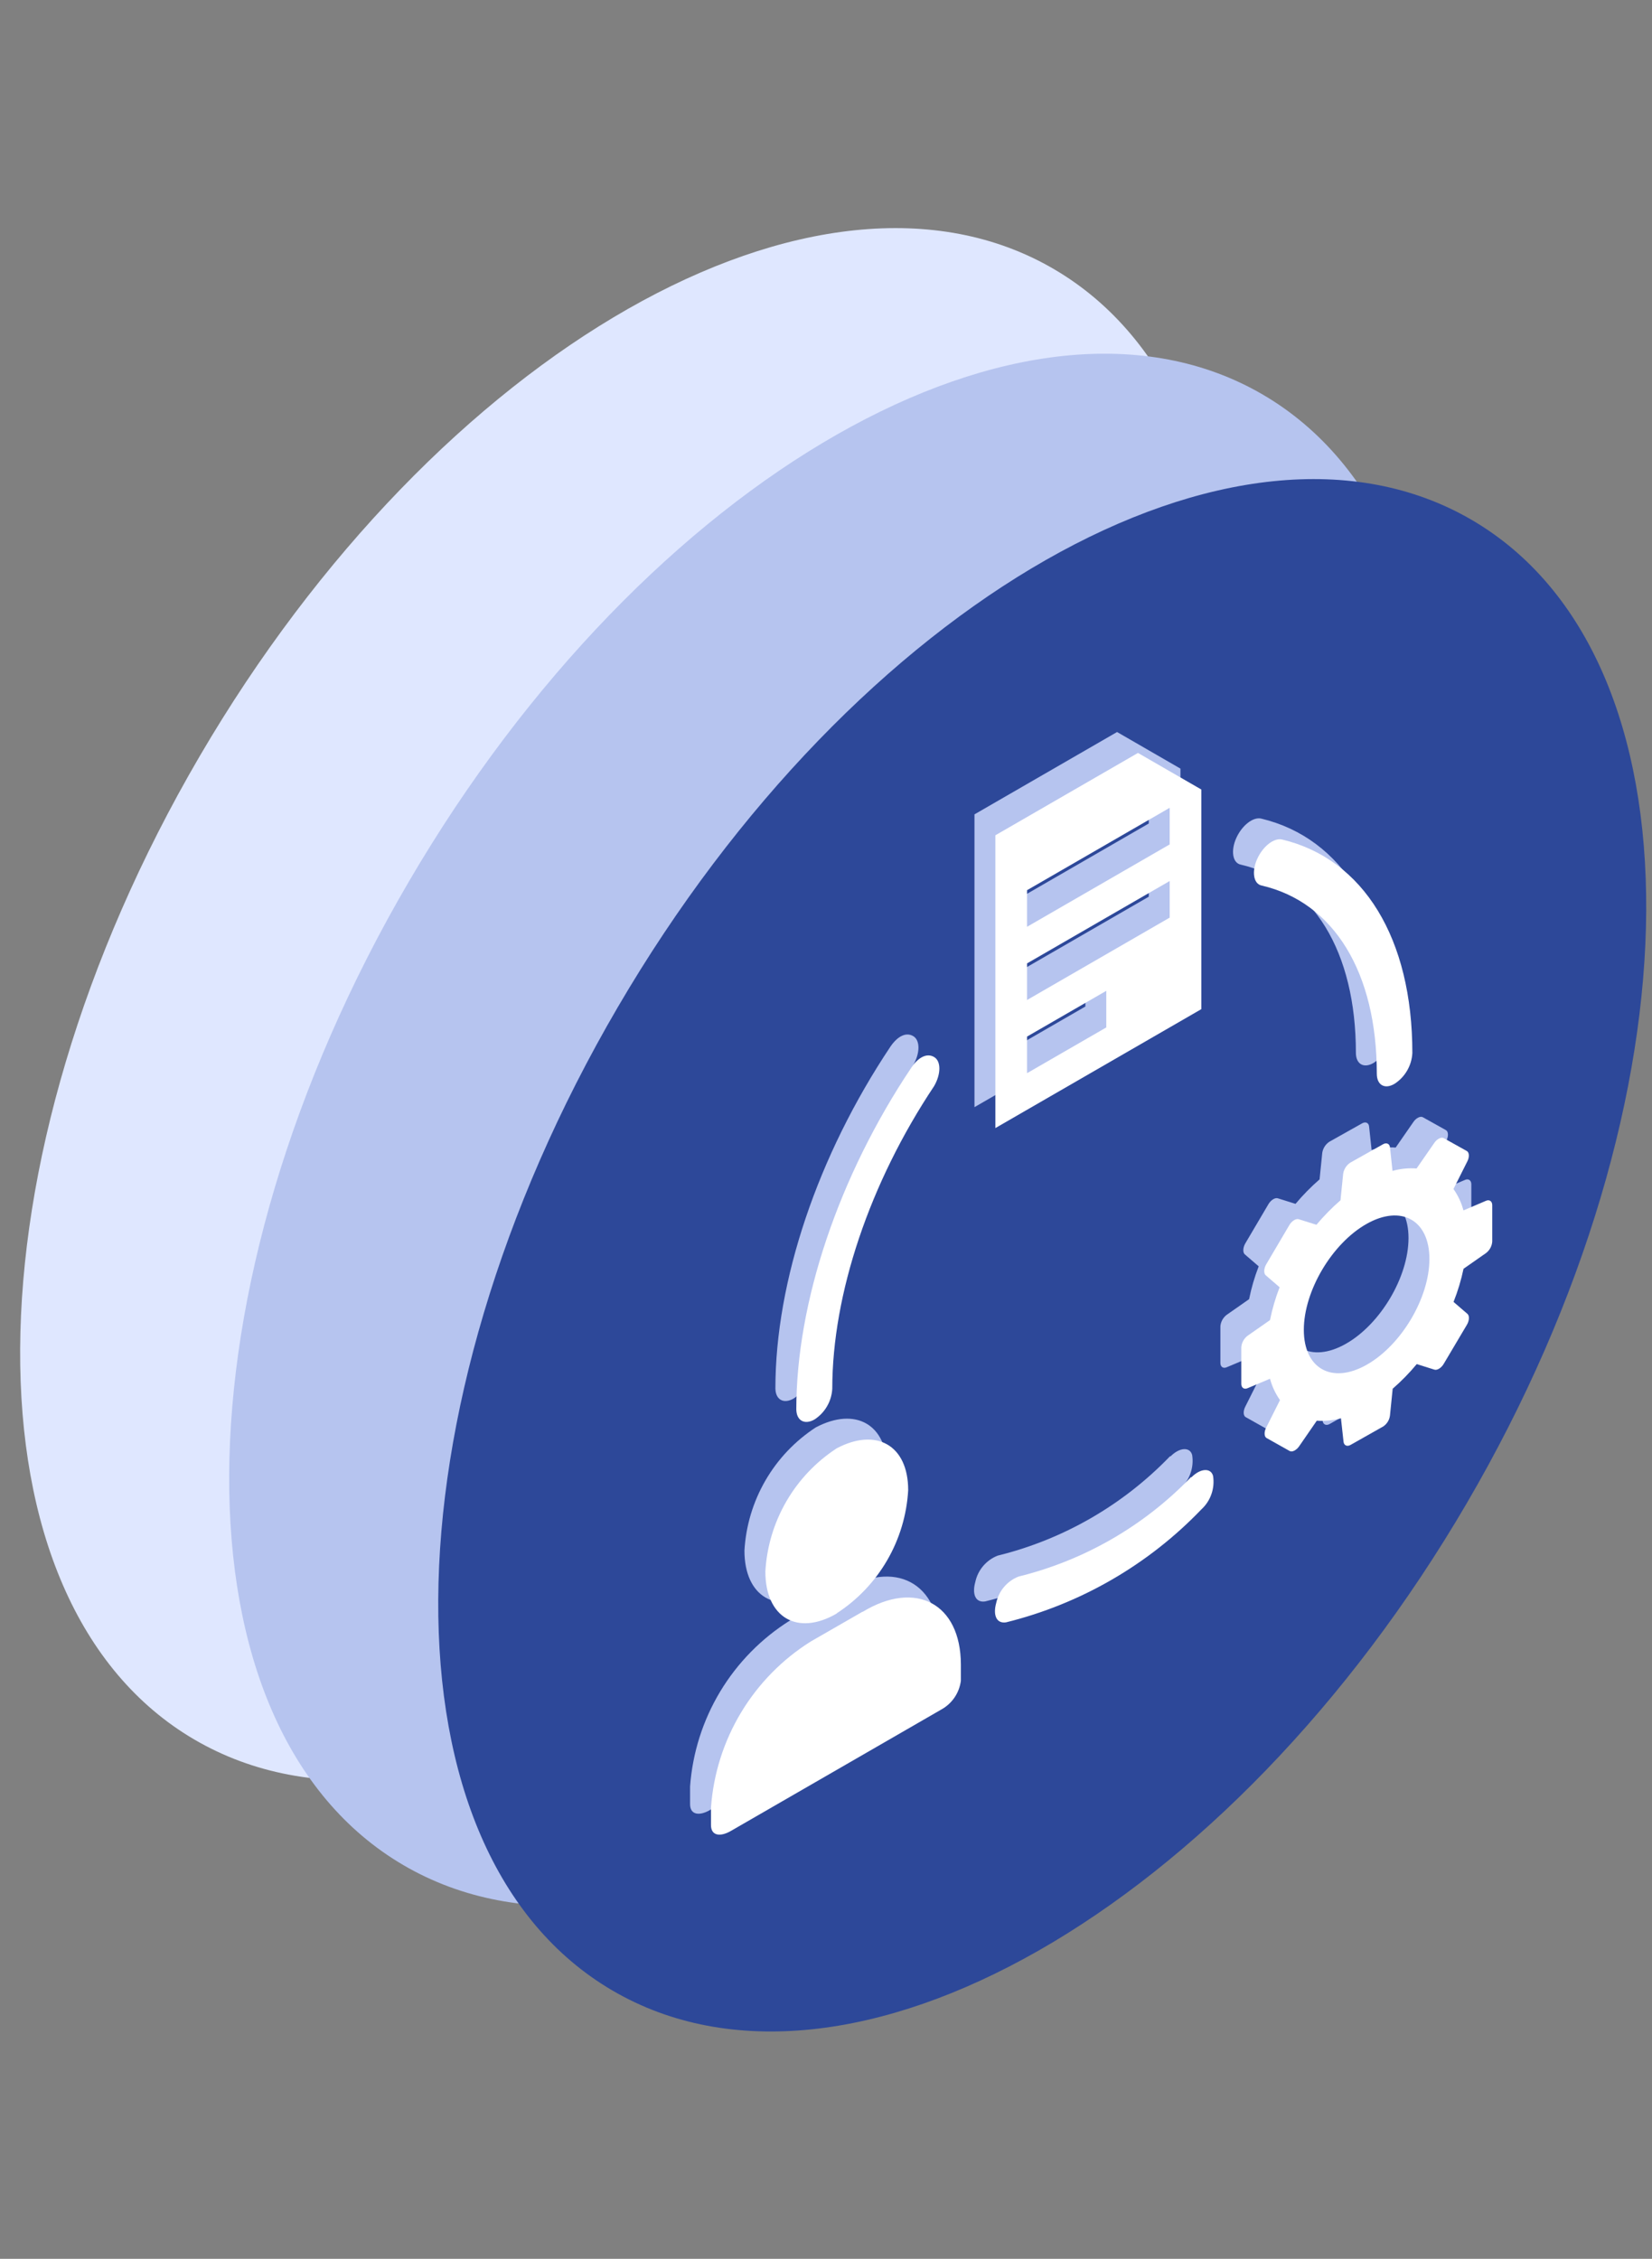 <svg width="79" height="108" viewBox="0 0 79 108" fill="none" xmlns="http://www.w3.org/2000/svg">
<rect x="0" y="0" width="79" height="108" fill="#808080" stroke="none"/>
<path d="M50.143 59.884C61.493 40.469 61.607 19.418 50.397 12.865C39.188 6.312 20.9 16.739 9.55 36.154C-1.799 55.569 -1.913 76.62 9.296 83.173C20.506 89.726 38.794 79.299 50.143 59.884Z" fill="#DFE7FF"/>
<path d="M60.14 65.889C71.49 46.474 71.603 25.423 60.394 18.87C49.185 12.317 30.897 22.744 19.547 42.159C8.197 61.574 8.084 82.625 19.293 89.178C30.502 95.731 48.79 85.304 60.14 65.889Z" fill="#B6C4EF"/>
<path d="M70.136 71.884C81.486 52.469 81.6 31.418 70.391 24.865C59.181 18.312 40.893 28.739 29.544 48.154C18.194 67.569 18.08 88.62 29.29 95.173C40.499 101.726 58.787 91.299 70.136 71.884Z" fill="#2D4899"/>
<path d="M37.95 66.869C38.198 66.708 38.404 66.492 38.551 66.236C38.699 65.981 38.784 65.694 38.8 65.399C38.8 60.869 40.59 55.549 43.67 50.929C44 50.359 44.01 49.739 43.67 49.539C43.33 49.339 42.93 49.539 42.59 50.029C39.1 55.249 37.08 61.259 37.08 66.389C37.09 66.929 37.48 67.139 37.95 66.869ZM55.95 69.629C53.707 71.959 50.85 73.606 47.71 74.379C47.441 74.484 47.203 74.654 47.016 74.874C46.829 75.094 46.7 75.357 46.64 75.639C46.48 76.209 46.64 76.639 47.11 76.569C50.671 75.688 53.91 73.816 56.45 71.169C56.668 70.969 56.834 70.719 56.931 70.439C57.029 70.16 57.056 69.861 57.01 69.569C56.91 69.179 56.42 69.189 55.98 69.629H55.95ZM59.33 41.339C62.79 42.139 64.84 45.499 64.84 50.339C64.84 50.879 65.22 51.099 65.69 50.819C65.938 50.658 66.144 50.441 66.291 50.186C66.439 49.931 66.524 49.644 66.54 49.349C66.54 43.869 64.21 40.069 60.31 39.139C59.92 39.049 59.39 39.469 59.12 40.069C58.85 40.669 58.94 41.259 59.33 41.339ZM39.01 76.139C40.003 75.495 40.83 74.626 41.424 73.603C42.018 72.579 42.363 71.43 42.43 70.249C42.43 68.089 40.9 67.249 39.01 68.249C38.02 68.895 37.195 69.764 36.603 70.787C36.01 71.811 35.667 72.959 35.6 74.139C35.6 76.339 37.13 77.239 39.01 76.149V76.139ZM40.25 76.059L37.78 77.479C36.415 78.333 35.271 79.498 34.44 80.877C33.61 82.257 33.116 83.813 33 85.419V86.259C33 86.799 33.47 86.819 33.94 86.549L44.01 80.739C44.264 80.599 44.482 80.402 44.646 80.162C44.809 79.922 44.913 79.647 44.95 79.359V78.579C44.94 75.659 42.78 74.529 40.25 76.069V76.059Z" fill="#B6C4EF"/>
<path d="M70.059 56.414L68.983 56.873C68.887 56.507 68.726 56.16 68.506 55.849L69.173 54.521C69.274 54.318 69.263 54.1 69.145 54.034L68.04 53.417C67.926 53.353 67.721 53.452 67.592 53.641L66.742 54.868C66.355 54.839 65.965 54.879 65.591 54.984L65.47 53.855C65.452 53.683 65.301 53.616 65.136 53.711L63.569 54.591C63.479 54.651 63.403 54.729 63.345 54.819C63.287 54.91 63.248 55.011 63.232 55.117L63.103 56.389C62.689 56.749 62.304 57.141 61.953 57.56L61.106 57.294C60.974 57.252 60.773 57.378 60.658 57.574L59.55 59.453C59.436 59.65 59.425 59.881 59.525 59.972L60.192 60.547C59.994 61.057 59.84 61.582 59.733 62.117L58.658 62.868C58.572 62.934 58.502 63.017 58.45 63.111C58.399 63.205 58.368 63.308 58.36 63.414V65.167C58.36 65.353 58.493 65.444 58.658 65.374L59.733 64.922C59.83 65.287 59.991 65.632 60.21 65.942L59.543 67.271C59.443 67.474 59.453 67.695 59.572 67.758L60.676 68.378C60.791 68.442 60.992 68.343 61.124 68.154L61.97 66.927C62.359 66.954 62.75 66.915 63.125 66.811L63.25 67.94C63.272 68.112 63.422 68.179 63.587 68.084L65.15 67.201C65.239 67.14 65.313 67.062 65.368 66.971C65.423 66.881 65.458 66.779 65.47 66.675L65.599 65.399C66.015 65.038 66.4 64.644 66.75 64.221L67.596 64.487C67.728 64.529 67.929 64.403 68.044 64.203L69.148 62.342C69.266 62.145 69.277 61.911 69.177 61.823L68.51 61.248C68.714 60.734 68.874 60.204 68.987 59.664L70.062 58.913C70.148 58.847 70.219 58.765 70.27 58.671C70.321 58.576 70.352 58.473 70.36 58.367V56.614C70.356 56.435 70.224 56.34 70.059 56.414ZM64.351 64.256C62.695 65.192 61.35 64.442 61.35 62.584C61.35 60.726 62.695 58.454 64.351 57.518C66.007 56.582 67.356 57.332 67.356 59.194C67.356 61.055 66.011 63.32 64.351 64.256Z" fill="#B6C4EF"/>
<path fill-rule="evenodd" clip-rule="evenodd" d="M53.419 35L46.6 38.937L46.6 52.936L56.45 47.249L56.45 36.75L54.935 35.875L53.419 35ZM54.935 37.624L48.115 41.562L48.115 43.312L54.935 39.374L54.935 37.624ZM48.115 45.062L54.935 41.124L54.935 42.874L48.115 46.812L48.115 45.062ZM51.904 46.374L48.115 48.561L48.115 50.311L51.904 48.124L51.904 46.374Z" fill="#B6C4EF"/>
<path d="M38.95 67.869C39.198 67.708 39.404 67.492 39.551 67.236C39.699 66.981 39.784 66.694 39.8 66.399C39.8 61.869 41.59 56.549 44.67 51.929C45 51.359 45.01 50.739 44.67 50.539C44.33 50.339 43.93 50.539 43.59 51.029C40.1 56.249 38.08 62.259 38.08 67.389C38.09 67.929 38.48 68.139 38.95 67.869ZM56.95 70.629C54.707 72.959 51.85 74.606 48.71 75.379C48.441 75.484 48.203 75.654 48.016 75.874C47.829 76.094 47.7 76.357 47.64 76.639C47.48 77.209 47.64 77.639 48.11 77.569C51.671 76.688 54.91 74.816 57.45 72.169C57.668 71.969 57.834 71.719 57.931 71.439C58.029 71.16 58.056 70.861 58.01 70.569C57.91 70.179 57.42 70.189 56.98 70.629H56.95ZM60.33 42.339C63.79 43.139 65.84 46.499 65.84 51.339C65.84 51.879 66.22 52.099 66.69 51.819C66.938 51.658 67.144 51.441 67.291 51.186C67.439 50.931 67.524 50.644 67.54 50.349C67.54 44.869 65.21 41.069 61.31 40.139C60.92 40.049 60.39 40.469 60.12 41.069C59.85 41.669 59.94 42.259 60.33 42.339ZM40.01 77.139C41.003 76.495 41.83 75.626 42.424 74.603C43.018 73.579 43.363 72.43 43.43 71.249C43.43 69.089 41.9 68.249 40.01 69.249C39.02 69.895 38.195 70.764 37.603 71.787C37.01 72.811 36.667 73.959 36.6 75.139C36.6 77.339 38.13 78.239 40.01 77.149V77.139ZM41.25 77.059L38.78 78.479C37.415 79.333 36.271 80.498 35.44 81.877C34.61 83.257 34.116 84.813 34 86.419V87.259C34 87.799 34.47 87.819 34.94 87.549L45.01 81.739C45.264 81.599 45.482 81.402 45.646 81.162C45.809 80.922 45.913 80.647 45.95 80.359V79.579C45.94 76.659 43.78 75.529 41.25 77.069V77.059Z" fill="white"/>
<path d="M71.059 57.414L69.983 57.873C69.887 57.507 69.726 57.16 69.506 56.849L70.173 55.521C70.274 55.318 70.263 55.1 70.145 55.034L69.04 54.417C68.926 54.353 68.721 54.452 68.592 54.641L67.742 55.868C67.355 55.839 66.965 55.879 66.591 55.984L66.47 54.855C66.452 54.683 66.301 54.616 66.136 54.711L64.569 55.591C64.479 55.651 64.403 55.729 64.345 55.819C64.287 55.91 64.249 56.011 64.232 56.117L64.103 57.389C63.689 57.749 63.304 58.141 62.953 58.56L62.106 58.294C61.974 58.252 61.773 58.378 61.658 58.574L60.55 60.453C60.436 60.65 60.425 60.881 60.525 60.972L61.192 61.547C60.994 62.057 60.84 62.582 60.733 63.117L59.658 63.868C59.572 63.934 59.502 64.017 59.45 64.111C59.399 64.205 59.368 64.308 59.36 64.415V66.167C59.36 66.353 59.493 66.444 59.658 66.374L60.733 65.922C60.83 66.287 60.991 66.632 61.21 66.942L60.543 68.271C60.443 68.474 60.453 68.695 60.572 68.758L61.676 69.378C61.791 69.442 61.992 69.343 62.124 69.154L62.97 67.927C63.359 67.954 63.75 67.915 64.125 67.811L64.25 68.94C64.272 69.112 64.422 69.179 64.587 69.084L66.15 68.201C66.239 68.14 66.313 68.062 66.368 67.971C66.423 67.881 66.458 67.779 66.47 67.675L66.599 66.399C67.015 66.038 67.4 65.644 67.75 65.221L68.596 65.487C68.728 65.529 68.929 65.403 69.044 65.203L70.148 63.342C70.266 63.145 70.277 62.911 70.177 62.823L69.51 62.248C69.714 61.734 69.874 61.204 69.987 60.664L71.062 59.913C71.148 59.847 71.219 59.765 71.27 59.671C71.321 59.576 71.352 59.473 71.36 59.367V57.614C71.356 57.435 71.224 57.34 71.059 57.414ZM65.351 65.256C63.695 66.192 62.35 65.442 62.35 63.584C62.35 61.726 63.695 59.454 65.351 58.518C67.007 57.582 68.356 58.332 68.356 60.194C68.356 62.055 67.011 64.32 65.351 65.256Z" fill="white"/>
<path fill-rule="evenodd" clip-rule="evenodd" d="M54.419 36L47.6 39.937L47.6 53.936L57.45 48.249L57.45 37.75L55.935 36.875L54.419 36ZM55.935 38.624L49.115 42.562L49.115 44.312L55.935 40.374L55.935 38.624ZM49.115 46.062L55.935 42.124L55.935 43.874L49.115 47.812L49.115 46.062ZM52.904 47.374L49.115 49.561L49.115 51.311L52.904 49.124L52.904 47.374Z" fill="white"/>
</svg>
